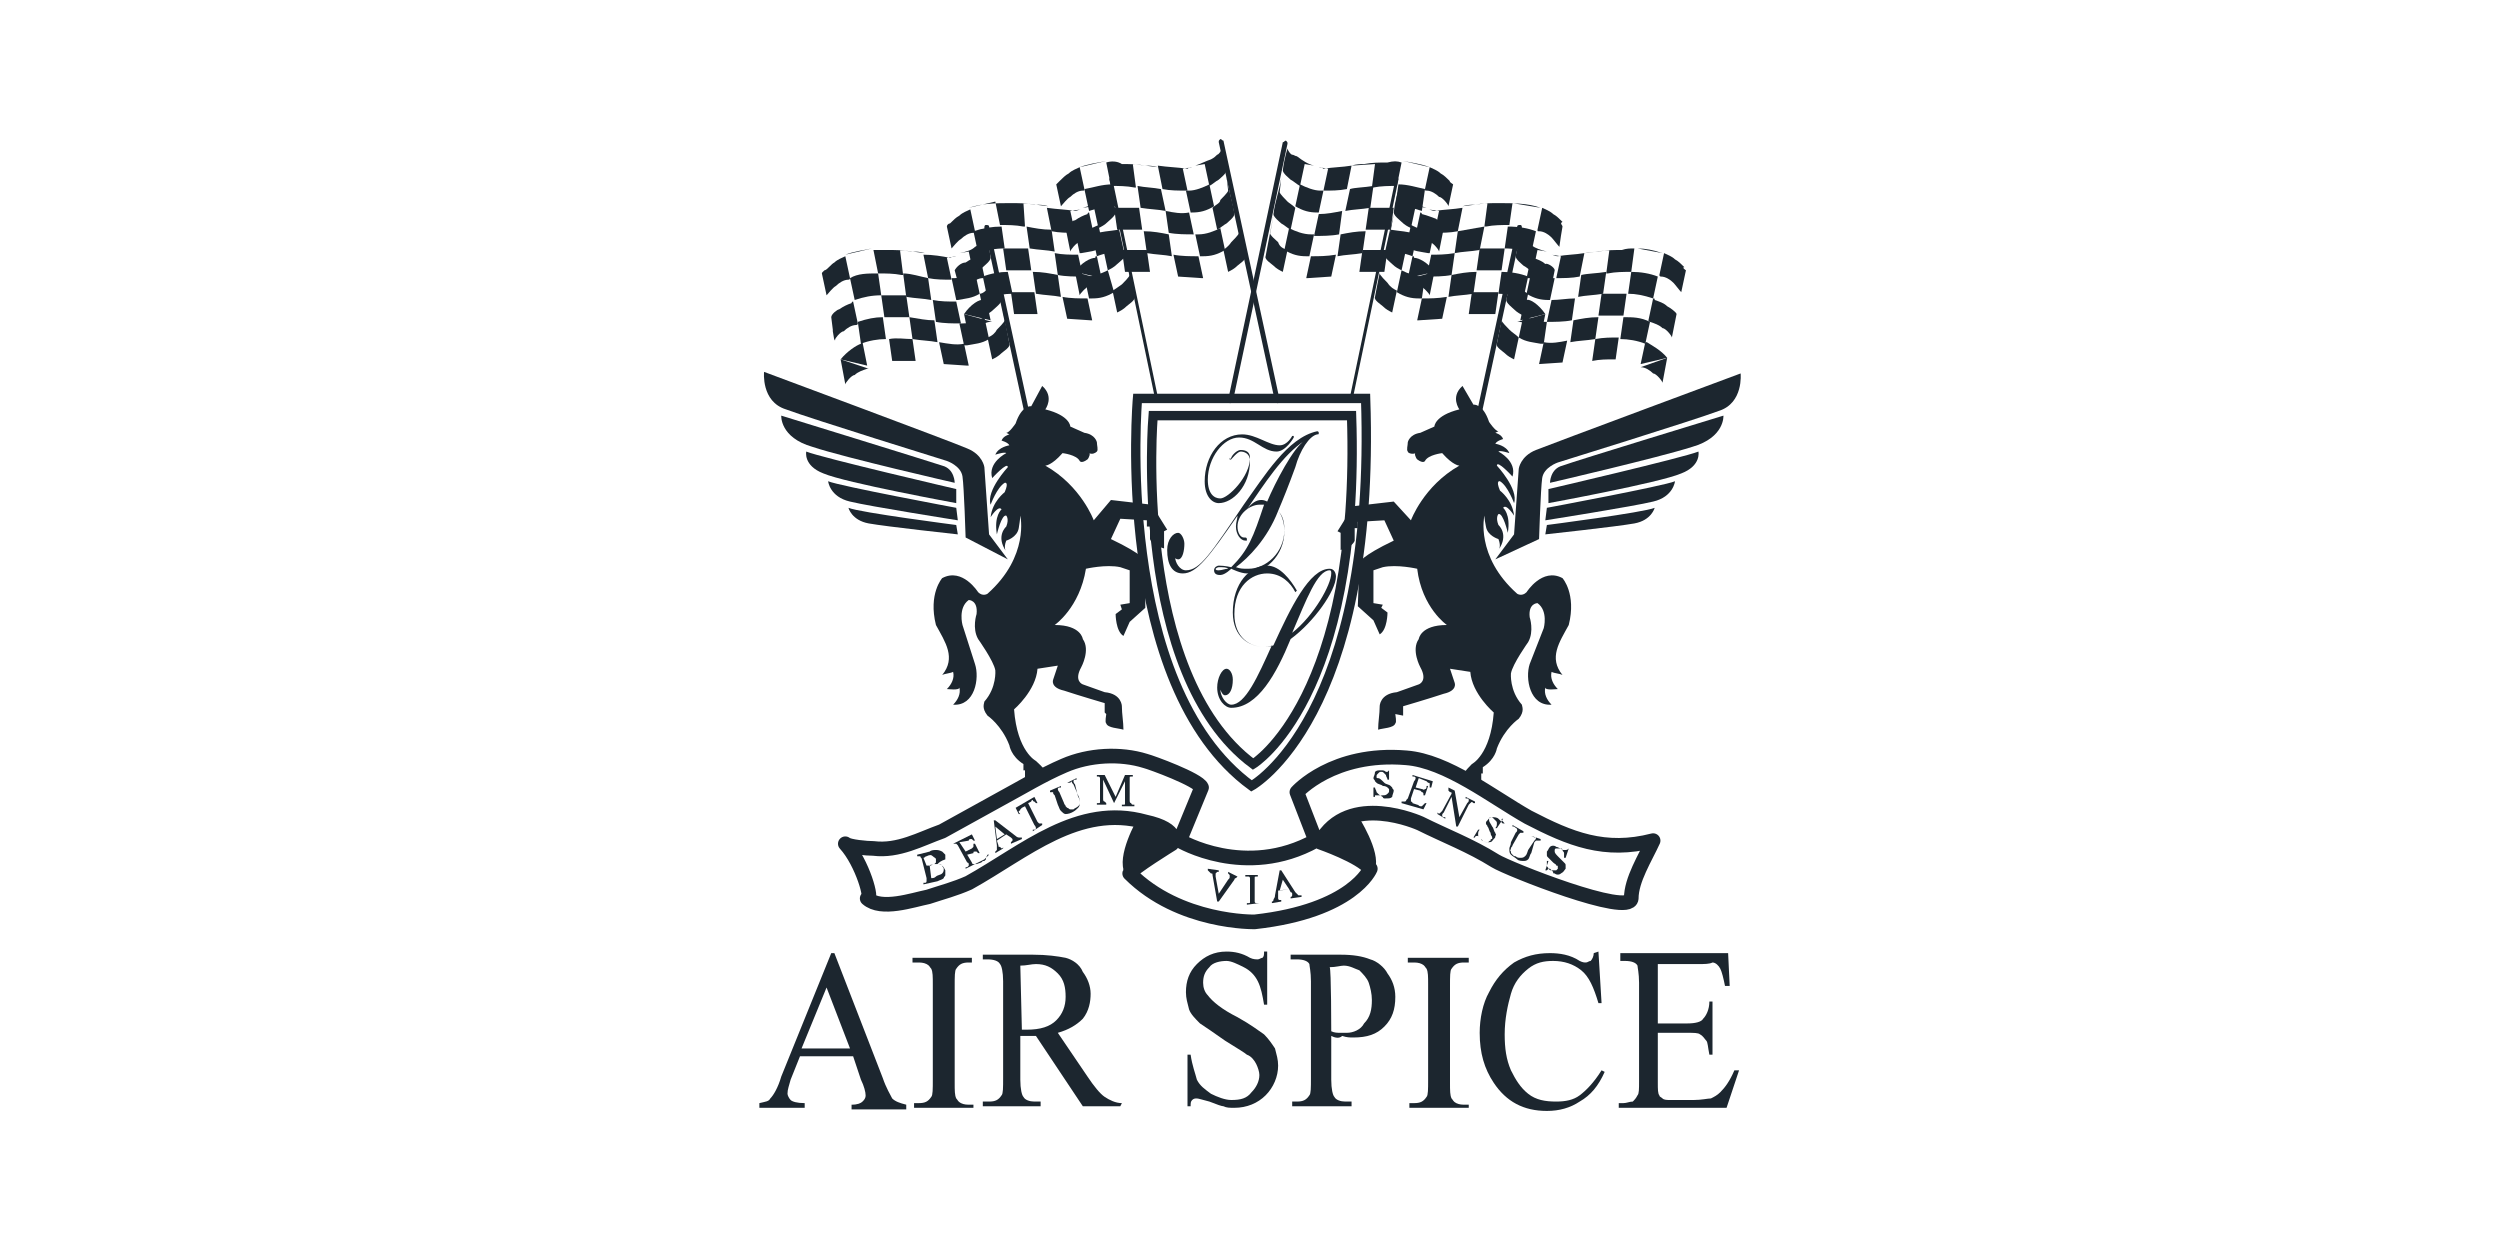 <?xml version="1.0" encoding="utf-8"?>
<!-- Generator: Adobe Illustrator 25.2.1, SVG Export Plug-In . SVG Version: 6.00 Build 0)  -->
<svg version="1.1" id="Layer_1" xmlns="http://www.w3.org/2000/svg" xmlns:xlink="http://www.w3.org/1999/xlink" x="0px" y="0px"
	 width="160px" height="80px" viewBox="0 0 160 80" style="enable-background:new 0 0 160 80;" xml:space="preserve">
<style type="text/css">
	.st0{fill:#1C262F;}
	.st1{fill:none;stroke:#1C262F;stroke-width:0.599;stroke-miterlimit:10;}
	.st2{fill:none;}
	.st3{fill:none;stroke:#1C262F;stroke-width:0.937;stroke-linejoin:round;stroke-miterlimit:10;}
</style>
<g>
	<g>
		<g>
			<path class="st0" d="M54.6,67.6h-3.4l-0.6,1.5c-0.1,0.4-0.2,0.6-0.2,0.9c0,0.1,0.1,0.3,0.2,0.4c0.1,0.1,0.4,0.2,0.9,0.2v0.3h-2.9
				v-0.3c0.4-0.1,0.6-0.1,0.7-0.3c0.2-0.2,0.5-0.7,0.7-1.4l3.2-7.9h0.2l3.1,8c0.2,0.6,0.5,1.1,0.6,1.3c0.2,0.2,0.5,0.3,0.9,0.4v0.3
				h-3.5v-0.3c0.4,0,0.6-0.1,0.7-0.2c0.1-0.1,0.2-0.2,0.2-0.4c0-0.2-0.1-0.6-0.3-1L54.6,67.6z M54.4,67.1l-1.5-3.9l-1.6,3.9H54.4z"
				/>
			<path class="st0" d="M62.3,70.6v0.3h-3.8v-0.3h0.3c0.4,0,0.6-0.1,0.8-0.4c0.1-0.1,0.1-0.5,0.1-1.1V63c0-0.5,0-0.8-0.1-1
				c-0.1-0.1-0.1-0.2-0.3-0.3c-0.2-0.1-0.4-0.1-0.6-0.1h-0.3v-0.3h3.8v0.3H62c-0.4,0-0.6,0.1-0.8,0.4c-0.1,0.1-0.1,0.5-0.1,1.1v6.2
				c0,0.5,0,0.8,0.1,1c0.1,0.1,0.1,0.2,0.3,0.3c0.2,0.1,0.4,0.1,0.6,0.1H62.3z"/>
			<path class="st0" d="M71.7,70.8h-2.4l-3-4.5c-0.2,0-0.4,0-0.6,0c-0.1,0-0.1,0-0.2,0c-0.1,0-0.1,0-0.2,0v2.8c0,0.6,0.1,1,0.2,1.1
				c0.1,0.2,0.4,0.3,0.7,0.3h0.4v0.3h-3.7v-0.3h0.4c0.4,0,0.6-0.1,0.8-0.4c0.1-0.1,0.1-0.5,0.1-1.1v-6.2c0-0.6-0.1-1-0.2-1.1
				c-0.1-0.2-0.4-0.3-0.8-0.3h-0.3v-0.3h3.2c0.9,0,1.6,0.1,2.1,0.2c0.4,0.1,0.9,0.4,1.1,0.9c0.3,0.4,0.5,0.9,0.5,1.4
				s-0.1,1.1-0.5,1.6c-0.4,0.4-0.9,0.7-1.6,0.9l1.9,2.8c0.4,0.6,0.8,1.1,1.1,1.3c0.3,0.2,0.7,0.4,1.1,0.4L71.7,70.8L71.7,70.8z
				 M65.4,65.9c0.1,0,0.1,0,0.2,0c0.1,0,0.1,0,0.1,0c0.9,0,1.5-0.2,1.9-0.6c0.4-0.4,0.6-0.9,0.6-1.5s-0.1-1.1-0.5-1.5
				c-0.4-0.4-0.8-0.6-1.4-0.6c-0.3,0-0.6,0.1-1,0.1L65.4,65.9L65.4,65.9z"/>
			<path class="st0" d="M81.1,60.9v3.4h-0.2c-0.1-0.6-0.2-1.1-0.4-1.5c-0.2-0.4-0.5-0.7-0.9-0.9c-0.4-0.2-0.8-0.4-1.1-0.4
				c-0.4,0-0.9,0.1-1.1,0.4c-0.3,0.3-0.4,0.6-0.4,1c0,0.3,0.1,0.6,0.3,0.8c0.3,0.4,0.9,0.9,1.9,1.4c0.9,0.5,1.4,0.9,1.7,1.1
				c0.3,0.3,0.5,0.6,0.7,0.9c0.1,0.4,0.2,0.7,0.2,1.1c0,0.7-0.3,1.4-0.8,1.9s-1.2,0.8-2,0.8c-0.3,0-0.5,0-0.7-0.1
				c-0.1,0-0.4-0.1-0.9-0.3c-0.4-0.1-0.7-0.2-0.8-0.2c-0.1,0-0.2,0-0.3,0.1c-0.1,0.1-0.1,0.2-0.1,0.4h-0.2v-3.3h0.2
				c0.1,0.7,0.3,1.2,0.4,1.6c0.2,0.4,0.5,0.6,0.9,0.9c0.4,0.2,0.9,0.4,1.3,0.4c0.6,0,1-0.1,1.3-0.5c0.3-0.3,0.5-0.7,0.5-1.1
				c0-0.2-0.1-0.5-0.2-0.7c-0.1-0.2-0.3-0.5-0.6-0.6c-0.1-0.1-0.6-0.4-1.4-0.9c-0.7-0.5-1.3-0.9-1.6-1.1c-0.3-0.3-0.6-0.6-0.7-0.9
				c-0.1-0.4-0.2-0.7-0.2-1.1c0-0.7,0.2-1.3,0.7-1.8c0.5-0.5,1.1-0.8,1.9-0.8c0.5,0,1,0.1,1.5,0.4c0.2,0.1,0.4,0.1,0.5,0.1
				c0.1,0,0.2-0.1,0.3-0.1c0.1-0.1,0.1-0.2,0.1-0.4h0.3V60.9z"/>
			<path class="st0" d="M85.2,66.3v2.8c0,0.6,0.1,1,0.2,1.1c0.1,0.2,0.4,0.3,0.7,0.3h0.4v0.3h-3.8v-0.3h0.3c0.4,0,0.6-0.1,0.8-0.4
				c0.1-0.1,0.1-0.5,0.1-1.1v-6.2c0-0.6-0.1-1-0.1-1.1c-0.1-0.2-0.4-0.3-0.8-0.3h-0.4v-0.3h3.2c0.8,0,1.4,0.1,1.9,0.3
				c0.4,0.1,0.9,0.5,1.1,0.9c0.3,0.4,0.5,0.9,0.5,1.5c0,0.8-0.2,1.4-0.7,1.9s-1.1,0.7-2,0.7c-0.2,0-0.4,0-0.7-0.1
				C85.7,66.5,85.4,66.4,85.2,66.3z M85.2,66c0.2,0.1,0.4,0.1,0.6,0.1c0.1,0,0.4,0,0.4,0c0.4,0,0.9-0.2,1.1-0.6
				c0.4-0.4,0.5-0.9,0.5-1.5c0-0.4-0.1-0.8-0.2-1.1s-0.4-0.6-0.6-0.8c-0.3-0.1-0.6-0.3-1-0.3c-0.2,0-0.5,0.1-0.9,0.1
				C85.2,62,85.2,66,85.2,66z"/>
			<path class="st0" d="M94,70.6v0.3h-3.8v-0.3h0.3c0.4,0,0.6-0.1,0.8-0.4c0.1-0.1,0.1-0.5,0.1-1.1V63c0-0.5,0-0.8-0.1-1
				c-0.1-0.1-0.1-0.2-0.3-0.3c-0.2-0.1-0.4-0.1-0.6-0.1h-0.3v-0.3H94v0.3h-0.3c-0.4,0-0.6,0.1-0.8,0.4c-0.1,0.1-0.1,0.5-0.1,1.1v6.2
				c0,0.5,0,0.8,0.1,1c0.1,0.1,0.1,0.2,0.3,0.3c0.2,0.1,0.4,0.1,0.6,0.1H94z"/>
			<path class="st0" d="M102.3,60.9l0.2,3.3h-0.2c-0.3-1-0.6-1.7-1.1-2.1c-0.5-0.4-1.1-0.6-1.8-0.6c-0.6,0-1.1,0.1-1.6,0.5
				c-0.5,0.4-0.9,0.9-1.1,1.6s-0.4,1.6-0.4,2.6c0,0.9,0.1,1.6,0.4,2.3c0.3,0.6,0.6,1.1,1.1,1.5c0.5,0.4,1.1,0.5,1.8,0.5
				c0.6,0,1.1-0.1,1.5-0.4c0.4-0.3,0.9-0.8,1.4-1.6l0.2,0.1c-0.4,0.9-0.9,1.5-1.6,1.9c-0.6,0.4-1.3,0.6-2.1,0.6
				c-1.5,0-2.6-0.6-3.4-1.8c-0.6-0.9-0.9-1.9-0.9-3.2c0-0.9,0.2-1.9,0.6-2.6c0.4-0.8,0.9-1.4,1.6-1.9c0.7-0.4,1.4-0.6,2.3-0.6
				c0.6,0,1.3,0.1,1.9,0.5c0.2,0.1,0.3,0.1,0.4,0.1c0.1,0,0.2-0.1,0.3-0.1c0.1-0.1,0.2-0.3,0.2-0.5L102.3,60.9L102.3,60.9z"/>
			<path class="st0" d="M106.1,61.7v3.8h1.9c0.5,0,0.9-0.1,1-0.3c0.2-0.2,0.4-0.6,0.4-1.1h0.2v3.4h-0.2c-0.1-0.5-0.1-0.8-0.2-0.9
				c-0.1-0.1-0.2-0.3-0.4-0.4c-0.1-0.1-0.4-0.1-0.8-0.1h-1.9v3.2c0,0.4,0,0.7,0.1,0.8c0,0.1,0.1,0.1,0.2,0.2
				c0.1,0.1,0.3,0.1,0.5,0.1h1.5c0.5,0,0.9-0.1,1.1-0.1c0.2-0.1,0.4-0.2,0.6-0.4c0.3-0.3,0.6-0.7,0.9-1.4h0.3l-0.8,2.4h-6.9v-0.3
				h0.3c0.2,0,0.4-0.1,0.6-0.1c0.1-0.1,0.2-0.2,0.3-0.4c0.1-0.1,0.1-0.4,0.1-0.9v-6.3c0-0.6-0.1-1-0.1-1.1c-0.1-0.2-0.4-0.3-0.8-0.3
				h-0.3V61h6.9l0.1,2.1h-0.3c-0.1-0.5-0.2-0.9-0.3-1.1c-0.1-0.2-0.3-0.4-0.5-0.4c-0.2,0.1-0.5,0.1-0.9,0.1H106.1z"/>
		</g>
	</g>
	<g id="XMLID_12_">
		<g>
			<path class="st0" d="M67.6,11.8l0.3,1.4c0.1-0.1,0.4-0.5,0.6-0.6c0.2-0.2,0.5-0.4,0.8-0.4c0.1,0,0.1,0,0.1-0.1l-0.3-1.4
				c-0.2,0.1-0.5,0.2-0.7,0.4c-0.2,0.1-0.4,0.3-0.6,0.5C67.8,11.6,67.6,11.8,67.6,11.8z"/>
			<path class="st0" d="M68.2,14.6L68.2,14.6l0.3,1.5c0-0.1,0.4-0.6,0.6-0.6c0.2-0.2,0.5-0.4,0.8-0.4c0,0,0.1,0,0.1-0.1l-0.3-1.4
				c-0.1,0-0.1,0.1-0.1,0.1c-0.3,0.1-0.5,0.2-0.8,0.4C68.6,14.1,68.2,14.5,68.2,14.6z"/>
			<path class="st0" d="M68.8,17.4l0.3,1.5c0-0.1,0.5-0.6,0.6-0.6c0.2-0.2,0.5-0.4,0.8-0.4h0.1l0,0L68.8,17.4z"/>
			<path class="st0" d="M68.8,17.4l1.7,0.4l-0.3-1.4c-0.1,0-0.1,0-0.1,0.1C69.8,16.5,69.2,16.8,68.8,17.4z"/>
			<path class="st0" d="M69.1,10.7l1.7-0.4C70.3,10.4,69.6,10.5,69.1,10.7z"/>
			<path class="st0" d="M69.4,12.1l0.3,1.4c0.6-0.2,1.1-0.3,1.7-0.3l-0.2-1.4C70.5,11.8,70,12,69.4,12.1z"/>
			<path class="st0" d="M69.9,15l0.3,1.4c0.5-0.2,1.1-0.3,1.6-0.3l-0.2-1.4C71,14.8,70.5,14.8,69.9,15z"/>
			<path class="st0" d="M70.8,10.4l0.3,1.5c0.5,0,1,0,1.5,0.1c0.1,0,0.1,0,0.1,0l-0.2-1.5l1.6,0.2c-0.3-0.1-0.6-0.1-0.8-0.1
				c-0.5-0.1-1-0.1-1.5-0.1C71.5,10.3,71.1,10.3,70.8,10.4z"/>
			<path class="st0" d="M71.3,13.3l0.2,1.4c0.5,0,1.1,0,1.6,0l0,0l-0.2-1.4c0,0-0.1,0-0.1,0C72.3,13.3,71.8,13.3,71.3,13.3z"/>
			<path class="st0" d="M71.8,16l0.2,1.4h0.2h0.1c0.4,0,0.6,0,1,0h0.3L73.4,16C72.9,16,72.3,16,71.8,16z"/>
			<path class="st0" d="M72.8,11.9l0.2,1.4c0.6,0.1,1.1,0.1,1.6,0.2l-0.3-1.4C73.8,12,73.3,12,72.8,11.9z"/>
			<path class="st0" d="M73.2,14.8l0.2,1.4l0,0c0.6,0.1,1.1,0.1,1.6,0.2L74.8,15C74.3,14.9,73.8,14.8,73.2,14.8z"/>
			<path class="st0" d="M74.1,10.6l0.3,1.5c0.5,0.1,1,0.1,1.6,0.1l-0.3-1.4l0.6-0.1c-0.1,0-0.2,0-0.3,0.1
				C75.3,10.7,74.8,10.7,74.1,10.6z"/>
			<path class="st0" d="M74.6,13.5l0.2,1.4c0.5,0.1,1.1,0.1,1.6,0.1l-0.3-1.4C75.6,13.7,75.1,13.6,74.6,13.5z"/>
			<path class="st0" d="M75.1,16.3l0.3,1.4l1.5,0.1c0.1,0,0.1,0,0.1,0l-0.3-1.4C76.2,16.4,75.6,16.4,75.1,16.3z"/>
			<path class="st0" d="M75.9,12.2l0.3,1.4c0.1,0,0.1,0,0.1,0c0.5,0,0.9-0.1,1.4-0.4l-0.3-1.4c-0.4,0.2-0.9,0.4-1.3,0.4
				C76,12.2,76,12.2,75.9,12.2z"/>
			<path class="st0" d="M76.5,10.6l0.6-0.1l0.3,1.4c0.2-0.1,0.4-0.3,0.6-0.4c0.1-0.1,0.5-0.4,0.5-0.6c-0.1-0.8-0.3-1.4-0.3-1.4
				c0,0.1-0.2,0.4-0.3,0.4c-0.1,0.1-0.2,0.2-0.4,0.3C77.2,10.3,76.8,10.5,76.5,10.6z"/>
			<path class="st0" d="M76.5,15l0.3,1.4c0.1,0,0.1,0,0.2,0c0.5,0,0.9-0.1,1.4-0.4l-0.3-1.4c-0.4,0.2-0.9,0.4-1.4,0.4
				C76.6,15,76.5,15,76.5,15z"/>
			<path class="st0" d="M77.6,13.3l0.3,1.4c0.2-0.1,0.4-0.3,0.6-0.4c0.1-0.1,0.5-0.4,0.5-0.6l0,0c-0.1-0.8-0.4-1.6-0.5-2.4l0.1,0.9
				c0,0.1-0.4,0.5-0.5,0.6C78.1,13,77.8,13.1,77.6,13.3z"/>
			<path class="st0" d="M78.3,16l0.3,1.4c0.2-0.1,0.4-0.2,0.6-0.4c0.1-0.1,0.6-0.4,0.5-0.6c0,0-0.2-1.1-0.5-2.4l0.1,0.9
				c0,0.1-0.4,0.5-0.5,0.6C78.6,15.8,78.4,15.9,78.3,16z"/>
		</g>
	</g>
	<g id="XMLID_11_">
		<g>
			<path class="st0" d="M60.6,14.5l0.3,1.4c0.1-0.1,0.4-0.5,0.6-0.6c0.2-0.2,0.5-0.4,0.8-0.4c0.1,0,0.1,0,0.1-0.1l-0.3-1.4
				c-0.2,0.1-0.5,0.2-0.7,0.4c-0.2,0.1-0.4,0.3-0.6,0.5C60.7,14.3,60.6,14.4,60.6,14.5z"/>
			<path class="st0" d="M61.1,17.3l0.4,1.5c0-0.1,0.4-0.6,0.6-0.6c0.2-0.2,0.5-0.4,0.8-0.4c0,0,0.1,0,0.1-0.1l-0.3-1.4
				c-0.1,0-0.1,0.1-0.1,0.1c-0.3,0.1-0.5,0.2-0.8,0.4C61.5,16.8,61.2,17.1,61.1,17.3z"/>
			<path class="st0" d="M61.7,20.1l0.3,1.5c0-0.1,0.4-0.6,0.6-0.6c0.2-0.2,0.5-0.4,0.8-0.4h0.1L61.7,20.1z"/>
			<path class="st0" d="M61.7,20.1l1.7,0.4l-0.3-1.4c-0.1,0-0.1,0-0.1,0.1C62.7,19.1,62.1,19.5,61.7,20.1z"/>
			<path class="st0" d="M62,13.3l1.7-0.4l0.3,1.5c0.5,0,1,0,1.5,0.1c0.1,0,0.1,0,0.1,0L65.5,13l1.6,0.2c-0.3-0.1-0.6-0.1-0.9-0.1
				c-0.5-0.1-1-0.1-1.5-0.1C63.8,13,62.9,13,62,13.3z"/>
			<path class="st0" d="M62.3,14.8l0.3,1.4c0.6-0.2,1.1-0.3,1.7-0.3l-0.2-1.4C63.5,14.5,62.9,14.6,62.3,14.8z"/>
			<path class="st0" d="M62.9,17.7l0.3,1.4c0.5-0.2,1.1-0.3,1.6-0.3l-0.3-1.4C64,17.4,63.4,17.5,62.9,17.7z"/>
			<path class="st0" d="M64.2,15.9l0.2,1.4c0.5,0,1.1,0,1.6,0l-0.2-1.4c0,0-0.1,0-0.1,0C65.3,15.9,64.7,15.9,64.2,15.9z"/>
			<path class="st0" d="M64.7,18.7l0.2,1.4h0.4c0.2,0,0.4,0,0.6,0h0.1h0.4l-0.2-1.4C65.8,18.7,65.2,18.7,64.7,18.7z"/>
			<path class="st0" d="M65.7,14.5l0.2,1.4c0.6,0.1,1.1,0.1,1.6,0.2l-0.2-1.4C66.7,14.7,66.2,14.6,65.7,14.5z"/>
			<path class="st0" d="M66.1,17.4l0.2,1.4l0,0c0.6,0.1,1.1,0.1,1.6,0.2l-0.2-1.4C67.2,17.5,66.7,17.4,66.1,17.4z"/>
			<path class="st0" d="M67,13.3l0.3,1.5c0.5,0.1,1,0.1,1.5,0.1l-0.3-1.4l0.7-0.1c-0.1,0-0.3,0.1-0.4,0.1
				C68.2,13.4,67.7,13.4,67,13.3z"/>
			<path class="st0" d="M67.5,16.2l0.2,1.4c0.5,0.1,1.1,0.1,1.6,0.1L69,16.3C68.5,16.3,68,16.3,67.5,16.2z"/>
			<path class="st0" d="M68,19l0.3,1.4l1.5,0.1c0.1,0,0.1,0,0.1,0l-0.3-1.4C69.1,19.1,68.5,19.1,68,19z"/>
			<path class="st0" d="M68.8,14.8l0.3,1.4c0.1,0,0.1,0,0.1,0c0.5-0.1,0.9-0.1,1.4-0.4l-0.3-1.4c-0.4,0.2-0.9,0.4-1.3,0.4
				C68.9,14.8,68.8,14.8,68.8,14.8z"/>
			<path class="st0" d="M69.3,13.3l0.7-0.1l0.3,1.4c0.2-0.1,0.4-0.2,0.6-0.4c0.1-0.1,0.5-0.4,0.5-0.6c-0.1-0.8-0.3-1.4-0.3-1.4
				c0,0.1-0.2,0.4-0.3,0.4c-0.1,0.1-0.2,0.2-0.4,0.3C70.1,13,69.7,13.2,69.3,13.3z"/>
			<path class="st0" d="M69.4,17.7l0.3,1.4c0.1,0,0.1,0,0.2,0c0.5,0,0.9-0.1,1.4-0.4l-0.4-1.4c-0.4,0.2-0.9,0.4-1.4,0.4
				C69.5,17.7,69.5,17.7,69.4,17.7z"/>
			<path class="st0" d="M70.6,15.9l0.3,1.4c0.2-0.1,0.4-0.2,0.6-0.4c0.1-0.1,0.5-0.4,0.5-0.5c-0.2-0.9-0.4-1.9-0.6-2.6l0.2,1.1
				c0.1,0.1-0.4,0.5-0.5,0.6C71,15.6,70.8,15.8,70.6,15.9z"/>
			<path class="st0" d="M71.2,18.6l0.3,1.4c0.2-0.1,0.4-0.2,0.6-0.4c0.1-0.1,0.6-0.4,0.5-0.6c0,0-0.1-0.9-0.4-1.9l0.1,0.5
				c0,0.1-0.4,0.5-0.5,0.6C71.5,18.4,71.4,18.5,71.2,18.6z"/>
		</g>
	</g>
	<g id="XMLID_10_">
		<g>
			<path class="st0" d="M93,11.8l-0.3,1.4c0-0.1-0.4-0.6-0.6-0.6c-0.2-0.2-0.5-0.4-0.8-0.4c-0.1,0-0.1,0-0.1-0.1l0.3-1.4
				c0.2,0.1,0.5,0.2,0.7,0.4c0.2,0.1,0.4,0.3,0.6,0.5C92.7,11.6,93,11.8,93,11.8z"/>
			<path class="st0" d="M91.9,14c0.1,0.1,0.6,0.4,0.5,0.6l-0.3,1.5c0-0.1-0.4-0.6-0.6-0.6c-0.2-0.2-0.5-0.4-0.8-0.4
				c0,0-0.1,0-0.1-0.1l0.3-1.4c0.1,0,0.1,0.1,0.1,0.1C91.4,13.8,91.6,13.9,91.9,14z"/>
			<path class="st0" d="M91.8,17.4l-0.3,1.5c0-0.1-0.5-0.6-0.6-0.6c-0.2-0.2-0.5-0.4-0.8-0.4h-0.1l0,0L91.8,17.4L91.8,17.4z"/>
			<path class="st0" d="M91.8,17.4l-1.7,0.4l0.3-1.4c0.1,0,0.1,0,0.1,0.1C90.8,16.5,91.4,16.8,91.8,17.4z"/>
			<path class="st0" d="M91.5,10.7l-1.7-0.4C90.3,10.4,91,10.5,91.5,10.7z"/>
			<path class="st0" d="M91.2,12.1L91,13.5c-0.6-0.2-1.1-0.3-1.7-0.3l0.2-1.4C90.1,11.8,90.7,12,91.2,12.1z"/>
			<path class="st0" d="M90.7,15l-0.3,1.4c-0.5-0.2-1.1-0.3-1.6-0.3l0.2-1.4C89.6,14.8,90.1,14.8,90.7,15z"/>
			<path class="st0" d="M89.7,10.4l-0.3,1.5c-0.5,0-1,0-1.5,0.1c-0.1,0-0.1,0-0.1,0l0.2-1.5l-1.5,0.1c0.3-0.1,0.6-0.1,0.8-0.1
				c0.5-0.1,1-0.1,1.5-0.1C89.2,10.3,89.4,10.3,89.7,10.4z"/>
			<path class="st0" d="M89.2,13.3L89,14.7c-0.5,0-1.1,0-1.6,0l0,0l0.2-1.4c0,0,0.1,0,0.1,0C88.2,13.3,88.7,13.3,89.2,13.3z"/>
			<path class="st0" d="M88.8,16l-0.2,1.4h-0.2h-0.1c-0.4,0-0.6,0-1,0H87l0.2-1.4C87.7,16,88.2,16,88.8,16z"/>
			<path class="st0" d="M87.9,11.9l-0.2,1.4c-0.6,0.1-1.1,0.1-1.6,0.2l0.3-1.4C86.7,12,87.3,12,87.9,11.9z"/>
			<path class="st0" d="M87.4,14.8l-0.2,1.4l0,0c-0.6,0.1-1.1,0.1-1.6,0.2l0.2-1.4C86.3,14.9,86.8,14.8,87.4,14.8z"/>
			<path class="st0" d="M86.5,10.6l-0.3,1.5c-0.5,0.1-1,0.1-1.5,0.1l0.3-1.4l-0.6-0.1c0.1,0,0.2,0,0.3,0.1
				C85.3,10.7,85.9,10.7,86.5,10.6z"/>
			<path class="st0" d="M85.9,13.5L85.7,15c-0.5,0.1-1.1,0.1-1.6,0.1l0.3-1.4C84.9,13.7,85.4,13.6,85.9,13.5z"/>
			<path class="st0" d="M85.5,16.3l-0.3,1.4l-1.5,0.1c-0.1,0-0.1,0-0.1,0l0.3-1.4C84.4,16.4,84.9,16.4,85.5,16.3z"/>
			<path class="st0" d="M84.7,12.2l-0.3,1.4c-0.1,0-0.1,0-0.1,0c-0.5,0-0.9-0.1-1.4-0.4l0.3-1.4c0.4,0.2,0.9,0.4,1.3,0.4
				C84.6,12.2,84.7,12.2,84.7,12.2z"/>
			<path class="st0" d="M84.1,10.6l-0.6-0.1l-0.3,1.4c-0.2-0.1-0.4-0.3-0.6-0.4c-0.1-0.1-0.5-0.4-0.5-0.6c0.1-0.8,0.3-1.4,0.3-1.4
				c0,0.1,0.2,0.4,0.3,0.4C82.8,9.9,82.9,10,83,10C83.4,10.3,83.7,10.5,84.1,10.6z"/>
			<path class="st0" d="M84.1,15l-0.3,1.4c-0.1,0-0.1,0-0.2,0c-0.5,0-0.9-0.1-1.4-0.4l0.3-1.4c0.4,0.2,0.9,0.4,1.4,0.4
				C84,15,84.1,15,84.1,15z"/>
			<path class="st0" d="M82.9,13.3l-0.3,1.4c-0.2-0.1-0.4-0.3-0.6-0.4c-0.1-0.1-0.5-0.4-0.5-0.6l0,0c0.1-0.8,0.4-1.6,0.5-2.3
				l-0.1,0.9c0,0.1,0.4,0.5,0.5,0.6C82.5,13,82.7,13.1,82.9,13.3z"/>
			<path class="st0" d="M82.4,16l-0.3,1.4c-0.2-0.1-0.4-0.2-0.6-0.4c-0.1-0.1-0.6-0.4-0.5-0.6c0,0,0.2-1.1,0.5-2.6l-0.2,1.1
				c-0.1,0.1,0.4,0.5,0.5,0.6C81.9,15.8,82.1,15.9,82.4,16z"/>
			<path class="st0" d="M81.5,13.7L81.5,13.7L81.4,14C81.4,13.9,81.5,13.8,81.5,13.7z"/>
		</g>
	</g>
	<g id="XMLID_9_">
		<g>
			<path class="st0" d="M100,14.5l-0.1,0.6l-0.1,0.7c-0.1-0.1-0.4-0.5-0.5-0.6c-0.2-0.2-0.5-0.4-0.8-0.4c-0.1,0-0.1,0-0.1-0.1
				l0.3-1.4c0.2,0.1,0.5,0.2,0.7,0.4c0.2,0.1,0.4,0.3,0.6,0.5C99.8,14.3,100,14.4,100,14.5z"/>
			<path class="st0" d="M99.5,17.3L99.5,17.3l-0.2,1l-0.1,0.5c0-0.1-0.4-0.6-0.6-0.6c-0.2-0.2-0.5-0.4-0.8-0.4h-0.1l0.3-1.4
				c0.1,0,0.1,0,0.1,0.1c0.3,0.1,0.6,0.2,0.8,0.4C99,16.8,99.5,17.1,99.5,17.3z"/>
			<path class="st0" d="M98.9,20.1l-0.3,1.5c0-0.1-0.4-0.6-0.6-0.6c-0.2-0.2-0.5-0.4-0.8-0.4h-0.1L98.9,20.1z"/>
			<path class="st0" d="M98.9,20.1l-1.6,0.4l0.3-1.4c0,0,0.1,0,0.1,0.1C97.9,19.1,98.5,19.5,98.9,20.1z"/>
			<path class="st0" d="M98.6,13.3L96.8,13l-0.2,1.4c-0.5,0-1,0-1.5,0.1c-0.1,0-0.1,0-0.1,0l0.2-1.5l-1.6,0.2
				c0.3-0.1,0.6-0.1,0.8-0.1c0.5-0.1,1-0.1,1.5-0.1C96.8,13,97.8,13,98.6,13.3z"/>
			<path class="st0" d="M98.3,14.8L98,16.2c-0.6-0.2-1.1-0.3-1.7-0.3l0.2-1.4C97.2,14.5,97.8,14.6,98.3,14.8z"/>
			<path class="st0" d="M97.8,17.7l-0.3,1.4c-0.5-0.2-1.1-0.3-1.6-0.3l0.2-1.4C96.7,17.4,97.3,17.5,97.8,17.7z"/>
			<path class="st0" d="M96.3,15.9l-0.2,1.4c-0.5,0-1.1,0-1.6,0l0,0l0.2-1.4h0.1C95.3,15.9,95.8,15.9,96.3,15.9z"/>
			<path class="st0" d="M95.9,18.7l-0.2,1.4h-0.4c-0.3,0-0.6,0-0.9,0H94l0.2-1.4C94.8,18.7,95.3,18.7,95.9,18.7z"/>
			<path class="st0" d="M95,14.5L94.7,16c-0.6,0.1-1.1,0.1-1.6,0.2l0.2-1.4C93.9,14.7,94.4,14.6,95,14.5z"/>
			<path class="st0" d="M94.5,17.4l-0.2,1.4l0,0c-0.6,0.1-1.1,0.1-1.6,0.2l0.2-1.4C93.4,17.5,93.9,17.4,94.5,17.4z"/>
			<path class="st0" d="M93.6,13.3l-0.3,1.5c-0.5,0.1-1,0.1-1.5,0.1l0.3-1.4l-0.7-0.1c0.1,0,0.3,0.1,0.4,0.1
				C92.5,13.4,93,13.4,93.6,13.3z"/>
			<path class="st0" d="M93.1,16.2l-0.2,1.4c-0.5,0.1-1.1,0.1-1.6,0.1l0.3-1.4C92,16.3,92.5,16.3,93.1,16.2z"/>
			<path class="st0" d="M92.6,19l-0.3,1.4l-1.5,0.1c-0.1,0-0.1,0-0.1,0l0.3-1.4C91.5,19.1,92,19.1,92.6,19z"/>
			<path class="st0" d="M91.8,14.8l-0.3,1.4c-0.1,0-0.1,0-0.1,0c-0.5-0.1-0.9-0.1-1.4-0.4l0.3-1.4c0.4,0.2,0.9,0.4,1.3,0.4
				C91.7,14.8,91.7,14.8,91.8,14.8z"/>
			<path class="st0" d="M91.3,13.3l-0.7-0.1l-0.3,1.4c-0.2-0.1-0.4-0.2-0.6-0.4c-0.1-0.1-0.5-0.4-0.5-0.6c0.1-0.9,0.3-1.4,0.3-1.4
				c0,0.1,0.2,0.4,0.3,0.4c0.1,0.1,0.2,0.2,0.4,0.3C90.5,13,90.9,13.2,91.3,13.3z"/>
			<path class="st0" d="M91.2,17.7L91,19.1c-0.1,0-0.1,0-0.2,0c-0.5,0-0.9-0.1-1.4-0.4l0.3-1.4c0.4,0.2,0.9,0.4,1.4,0.4
				C91.1,17.7,91.2,17.7,91.2,17.7z"/>
			<path class="st0" d="M90,15.9l-0.3,1.4c-0.2-0.1-0.4-0.2-0.6-0.4c-0.1-0.1-0.5-0.4-0.5-0.6l0,0c0.2-0.9,0.4-1.8,0.6-2.6l-0.2,1.1
				c0,0.1,0.4,0.5,0.5,0.6C89.6,15.6,89.8,15.8,90,15.9z"/>
			<path class="st0" d="M89.4,18.6l-0.3,1.4c-0.2-0.1-0.4-0.2-0.6-0.4c-0.1-0.1-0.6-0.4-0.5-0.6c0,0,0.2-1.1,0.5-2.5l-0.2,1
				c0,0.1,0.4,0.5,0.5,0.6C89,18.4,89.2,18.5,89.4,18.6z"/>
		</g>
	</g>
	<path class="st0" d="M78.6,25.6c0,0.1,0,0.1,0.1,0.2c0.1,0,0.1,0,0.2-0.1l3.5-16.5c0-0.1,0-0.1-0.1-0.2c-0.1,0-0.1,0.1-0.2,0.1
		L78.6,25.6z"/>
	<path class="st0" d="M86.4,25.4c0,0.1,0,0.1,0.1,0.1c0.1,0,0.1,0,0.1-0.1l2.9-13.9c0-0.1,0-0.1-0.1-0.1s-0.1,0-0.1,0.1L86.4,25.4z"
		/>
	<path class="st0" d="M93.2,32.5c0,0.1,0,0.2,0.1,0.2c0.1,0,0.1-0.1,0.2-0.1l3.9-18c0-0.1,0-0.2-0.1-0.2c-0.1,0-0.2,0-0.2,0.1
		L93.2,32.5z"/>
	<path class="st0" d="M81.9,25.6c0,0.1,0,0.1-0.1,0.2c-0.1,0-0.1,0-0.2-0.1L78,9.1C78,9,78,9,78.1,8.9c0.1,0,0.1,0.1,0.2,0.1
		L81.9,25.6z"/>
	<path class="st0" d="M74.1,25.4c0,0.1,0,0.1-0.1,0.1s-0.1,0-0.1-0.1l-2.9-13.9c0-0.1,0-0.1,0.1-0.1s0.1,0,0.1,0.1L74.1,25.4z"/>
	<path class="st1" d="M72.8,25.5c0,0-1.6,18.3,7.3,24.8c0,0,8-4.4,7.3-24.8H72.8z"/>
	<path class="st0" d="M75.2,35.6c0,0.4,0.3,0.9,0.7,0.9c0.9,0,1.6-1.1,3.7-4.2c1.3-1.8,2.8-4.3,4.7-4.7c0,0,0.1,0,0.1,0.1
		c0,0.1,0,0.1-0.1,0.1c-0.5,0.1-1.1,1-1.4,2.1c-0.4,1.1-0.8,2.1-1.1,2.8c0.2,0.2,0.4,0.7,0.4,1.3c0,1.6-1.3,2.7-2.4,2.7
		c-0.4,0-1-0.3-1-0.3s-0.4,0.4-0.7,0.4c-0.1,0-0.4,0-0.4-0.3c0-0.2,0.2-0.3,0.3-0.3c0.4,0,0.8,0.1,0.8,0.1c1.1-1.1,1.4-1.9,2.1-4
		c-0.1,0-0.2,0-0.3,0c-0.6,0-1.4,0.6-1.4,1.4c0,0.4,0.2,0.7,0.4,0.7c0.1,0,0.1,0,0.1,0s0.1,0,0.1,0.1c0,0.1,0,0.1,0,0.1
		s-0.1,0-0.1,0c-0.3,0-0.6-0.4-0.6-0.9c0-0.3,0.1-0.5,0.1-0.7c-1.8,2.6-2.6,3.7-3.5,3.7c-0.7,0-1-0.6-1-1.5c0-0.7,0.4-1.1,0.7-1.1
		c0.2,0,0.4,0.4,0.4,0.7c0,0.4-0.1,1-0.4,1c-0.1,0-0.3-0.1-0.4-0.3C75.3,35.4,75.2,35.5,75.2,35.6 M78.8,29.4c0,0,0.4-0.5,0.6-0.5
		c0.2,0,0.6,0.1,0.6,0.6c0,1.6-1.1,2.7-2,2.7c-0.4,0-0.9-0.4-0.9-1.4c0-1.6,1-3,2.4-3c0.9,0,1.7,0.7,2.4,0.7c0.5,0,0.8-0.6,0.8-0.6
		h0.1V28c0,0-0.5,0.9-1.1,0.9c-0.9,0-1.4-0.9-2.4-0.9c-1,0-2,1.3-2,2.7c0,0.9,0.4,1.2,0.8,1.2c0.5,0,1.9-1.4,1.9-2.6
		c0-0.4-0.3-0.5-0.6-0.5S78.7,29.3,78.8,29.4l-0.1-0.1C78.7,29.5,78.7,29.4,78.8,29.4 M78,36.3c-0.1,0-0.2,0.1-0.2,0.1
		c0,0.1,0.1,0.1,0.2,0.1c0.2,0,0.4-0.1,0.6-0.1C78.5,36.3,78.3,36.3,78,36.3 M79.1,36.3c0.3,0.1,0.4,0.1,0.8,0.1
		c1.1,0,2.3-1,2.3-2.5c0-0.5-0.1-0.9-0.4-1.2C81.1,34.5,79.9,35.7,79.1,36.3 M80.7,32c0.1,0,0.2,0,0.4,0.1c0.5-1.2,1.7-3.5,2.4-3.9
		c-1.4,0.9-2.6,2.8-3.7,4.4C80.1,32.2,80.4,32,80.7,32"/>
	<path class="st0" d="M78.1,44.1c0,0.5,0.4,1,0.7,1c0.9,0,1.7-1.8,2.6-3.8c-0.1,0.1-0.4,0.1-0.5,0.1c-0.9,0-2-0.6-2-2.2
		c0-1.9,1.1-3,2.2-3c0.8,0,1.5,0.9,1.9,1.6l-0.1,0.1c-0.3-0.6-0.9-1.2-1.8-1.2c-1,0-2.1,0.8-2.1,2.6c0,1.5,1,2.1,1.9,2.1
		c0.2,0,0.4,0,0.6-0.1c1.1-2.4,2.3-4.9,3.6-4.9c0.3,0,0.4,0.3,0.4,0.5c0,0.9-1.4,2.9-2.9,4c-0.9,2.2-2.1,4.4-3.8,4.4
		c-0.4,0-0.9-0.5-0.9-1.3c0-0.6,0.3-1.2,0.6-1.2c0.2,0,0.4,0.3,0.4,0.7c0,0.6-0.2,1-0.5,1c-0.2,0-0.3-0.4-0.4-0.6
		C78.1,44,78.1,44,78.1,44.1 M85.2,36.7c0-0.1,0-0.2-0.1-0.2c-0.8,0-1.5,1.9-2.4,4C84.1,39.4,85.2,37.4,85.2,36.7"/>
	<path class="st0" d="M67.2,32.5c0,0.1,0,0.2-0.1,0.2c-0.1,0-0.2-0.1-0.2-0.1l-3.9-18c0-0.1,0-0.2,0.1-0.2c0.1,0,0.2,0,0.2,0.1
		L67.2,32.5z"/>
	<path class="st2" d="M54.1,54c0.2,0.2,1.4,0.3,1.8,0.3c1.6,0.2,3-0.6,4.4-1.1l3.8-2.1c1.3-0.7,2.6-1.5,4-2.1
		c1.6-0.7,3.6-0.8,5.2-0.3c0.4,0.1,3.4,1.2,3.6,1.7l-1.4,3.4c0,0,4.2,2.5,8.7,0l-1.2-3.1c0,0,2.3-2.6,7-2.2c2.6,0.2,5.5,2.5,7.8,3.8
		c2.7,1.4,4.9,2.3,8,1.5c-0.5,1.1-1.4,2.5-1.4,3.7c-0.1,1.2-7.9-1.9-8.7-2.4c-1.6-1-3.2-1.6-4.8-2.4c0,0-4.6-2.1-6.4,1.2
		c0,0,2.6,0.9,3.2,1.7c0,0-1.1,2.7-7.4,3.4c0,0-4.8,0.1-8-3.1c0.1-0.3,2.7-1.9,2.7-1.9s0.6-0.9-1.7-1.4c-4.3-1.2-7.7,1.9-11.3,3.9
		c-0.9,0.4-1.7,0.6-2.6,0.9c-1,0.2-3,0.9-3.9,0.1C55.9,57.7,55.2,55.2,54.1,54"/>
	<path class="st3" d="M54.1,54c0.2,0.2,1.4,0.3,1.8,0.3c1.6,0.2,3-0.6,4.4-1.1l3.8-2.1c1.3-0.7,2.6-1.5,4-2.1
		c1.6-0.7,3.6-0.8,5.2-0.3c0.4,0.1,3.4,1.2,3.6,1.7l-1.4,3.4c0,0,4.2,2.5,8.7,0l-1.2-3.1c0,0,2.3-2.6,7-2.2c2.6,0.2,5.5,2.5,7.8,3.8
		c2.7,1.4,4.9,2.3,8,1.5c-0.5,1.1-1.4,2.5-1.4,3.7c-0.1,1.2-7.9-1.9-8.7-2.4c-1.6-1-3.2-1.6-4.8-2.4c0,0-4.6-2.1-6.4,1.2
		c0,0,2.6,0.9,3.2,1.7c0,0-1.1,2.7-7.4,3.4c0,0-4.8,0.1-8-3.1c0.1-0.3,2.7-1.9,2.7-1.9s0.6-0.9-1.7-1.4c-4.3-1.2-7.7,1.9-11.3,3.9
		c-0.9,0.4-1.7,0.6-2.6,0.9c-1,0.2-3,0.9-3.9,0.1C55.9,57.7,55.2,55.2,54.1,54z"/>
	<path class="st0" d="M72.8,52.4c0,0-1.4,2.4-0.8,3.5c0,0,1.8-0.9,3.2-2.1C75.3,53.9,75.1,52.9,72.8,52.4"/>
	<path class="st0" d="M86.9,52.2c0,0,1.5,2.3,1.1,3.4c0,0-1.8-0.7-3.4-1.7C84.7,53.9,85.2,52.4,86.9,52.2"/>
	<path class="st1" d="M73.8,26.6c0,0-1.4,16.5,6.4,22.3c0,0,6.9-4.2,6.3-22.3H73.8z"/>
	<path class="st0" d="M90.1,28.9c-0.1-0.1,0-0.4,0-0.6c0,0,0.1-0.5,0.8-0.6l0.9-0.4c0,0,0-0.7,1.6-1.1c0,0-0.6-0.8,0.2-1.5l0.7,1.2
		c0,0,0.6-0.1,1,1.1c0,0,0.4,0.6,0.6,0.6l-0.2,0.1c0,0,0.4,0.1,0.5,0.4c0,0-0.4,0.1-0.5,0.3c0,0,0.7,0.1,0.9,0.6
		c0,0-0.6-0.2-0.7-0.1c0,0,1.2,0.6,0.9,1.6c0,0-1-1.1-1-0.7c0,0,1.4,1.5,1.1,2.4c0,0-0.4-1.1-0.9-1.4c0,0-0.3-0.1,0,0.6
		c0,0,0.8,0.6,0.9,1.6c0,0-0.5-0.8-0.7-0.5c0,0,0.5,0.4,0.3,1.6c0,0-0.3-1.3-0.6-1.2c0,0-0.2,0.2,0,0.7c0,0,0.7,0.6,0,1.6
		c0,0,0.2-0.2,0-0.7c0,0-0.7-0.2-0.8-0.8C95,33.2,95,33,95,33s-0.6,2.6,2.1,5c0,0,0.3,0.2,0.6-0.1c0,0,1-1.6,2.3-0.9
		c0,0,0.9,1,0.4,3c-0.6,1.1-1.3,2.1-0.4,3.2c-0.2-0.1-0.5-0.1-0.7-0.2c-0.1,0.4,0.1,0.8,0.4,1.1c-0.1,0-0.8,0.1-0.8-0.1
		c-0.1,0.4,0.1,0.8,0.4,1.1c-1.4,0.1-1.7-1.7-1.4-2.6l0.9-2.3c0,0,0.3-1.1-0.4-1.6c0,0-0.6,0-0.5,0.9c0,0,0.3,0.9-0.1,1.6
		c0,0-1,1.4-1.1,2c0,0-0.1,1.1,0.7,2c0,0.1,0.2,0.4-0.2,0.9c0,0-0.9,0.6-1.4,1.9c0,0-0.1,0.7-0.9,1.2v0.4h-0.1v0.6h-1.5
		c0,0,0.1-0.4,0.9-1.2c0,0,1.2-0.6,1.4-3.3c0,0-1.4-1.2-1.5-2.6l-1.3-0.2l0.3,0.9c0,0,0.2,0.5-0.7,0.7c-0.9,0.3-2.6,0.8-2.6,0.8v0.6
		l-0.5-0.1c0,0.1,0.1,0.5,0,0.6c-0.1,0.3-0.8,0.3-1.1,0.4c0-0.5,0.1-1,0.1-1.5c0,0,0-0.8,1.1-0.9l1.4-0.5c0,0,0.6-0.2,0.1-1.1
		c0,0-0.6-1.1-0.1-1.8c0,0,0.1-0.9,1.8-0.9c0,0-1.6-1.1-1.9-3.6c0,0-1.3-0.3-2.2-0.1l-0.6,0.2v2.1l0.6,0.1l-0.1,0.2l0.4,0.3
		c0,0,0,1.1-0.5,1.4l-0.4-0.9l-1-0.9L87,36c0,0,0.1-0.4,2.2-1.4l-0.6-1.3l-1.7,0.1v0.4h-0.2v0.8c0,0-0.1,0.4-0.9,0.6v-1.1L85.6,34
		l1-1.6l2.6-0.3l1.1,1.2c0,0,0.8-2.2,3.1-3.5c0,0-0.4,0-1.1-0.8c0,0-0.9,0.1-1.1,0.5c0,0-0.1,0.2-0.5-0.1c-0.1-0.1-0.2-0.4-0.1-0.4
		C90.4,29.1,90.1,29,90.1,28.9L90.1,28.9"/>
	<path class="st0" d="M70.2,28.9c0.1-0.1,0-0.4,0-0.6c0,0-0.1-0.5-0.8-0.6l-0.9-0.4c0,0,0-0.7-1.6-1.1c0,0,0.6-0.8-0.2-1.5L66,26
		c0,0-0.6-0.1-1,1.1c0,0-0.4,0.6-0.6,0.6l0.2,0.1c0,0-0.4,0.1-0.5,0.4c0,0,0.4,0.1,0.5,0.3c0,0-0.7,0.1-0.9,0.6c0,0,0.6-0.2,0.7-0.1
		c0,0-1.2,0.6-0.9,1.6c0,0,1-1.1,1-0.7c0,0-1.4,1.5-1.1,2.4c0,0,0.4-1.1,0.9-1.4c0,0,0.3-0.1,0,0.6c0,0-0.8,0.6-0.9,1.6
		c0,0,0.5-0.8,0.7-0.5c0,0-0.5,0.4-0.3,1.6c0,0,0.3-1.3,0.6-1.2c0,0,0.2,0.2,0,0.7c0,0-0.7,0.6,0,1.6c0,0-0.2-0.2,0-0.7
		c0,0,0.7-0.2,0.8-0.8c0.1-0.6,0.1-0.8,0.1-0.8s0.6,2.6-2.1,5c0,0-0.3,0.2-0.6-0.1c0,0-1-1.6-2.3-0.9c0,0-0.9,1-0.4,3
		c0.6,1.1,1.3,2.1,0.4,3.2c0.2-0.1,0.5-0.1,0.7-0.2c0.1,0.4-0.1,0.8-0.4,1.1c0.1,0,0.8,0.1,0.8-0.1c0.1,0.4-0.1,0.8-0.4,1.1
		c1.4,0.1,1.7-1.7,1.4-2.6L61.6,40c0,0-0.3-1.1,0.4-1.6c0,0,0.6,0,0.5,0.9c0,0-0.3,0.9,0.1,1.6c0,0,1,1.4,1.1,2c0,0,0.1,1.1-0.7,2
		c0,0.1-0.2,0.4,0.2,0.9c0,0,0.9,0.6,1.4,1.9c0,0,0.1,0.7,0.9,1.2v0.4h0.1v0.6h1.6c0,0,0-0.4-0.9-1.2c0,0-1.2-0.6-1.4-3.3
		c0,0,1.4-1.2,1.5-2.6l1.3-0.2l-0.3,0.9c0,0-0.2,0.5,0.7,0.7c0.9,0.3,2.6,0.8,2.6,0.8v0.6l0.1,0.1c0,0.1-0.1,0.5,0,0.6
		c0.1,0.3,0.8,0.3,1.1,0.4c0-0.5-0.1-1-0.1-1.5c0,0,0-0.8-1.1-0.9l-1.4-0.5c0,0-0.6-0.2-0.1-1.1c0,0,0.6-1.1,0.1-1.8
		c0,0-0.1-0.9-1.8-0.9c0,0,1.6-1.1,2-3.6c0,0,1.3-0.3,2.2-0.1l0.6,0.2v2.1l-0.6,0.1l0.1,0.3l-0.4,0.3c0,0,0,1.1,0.5,1.4l0.4-0.9
		l1-0.9v-3c0,0-0.1-0.4-2.2-1.4l0.6-1.3l1.7,0.1v0.4h0.2v0.8c0,0,0.1,0.4,0.9,0.6v-1.1l0.2-0.1l-1-1.6l-2.6-0.3L70,33.3
		c0,0-0.8-2.2-3.1-3.5c0,0,0.4,0,1.1-0.8c0,0,0.9,0.1,1.1,0.5c0,0,0.1,0.2,0.5-0.1c0.1-0.1,0.2-0.4,0.1-0.4
		C69.9,29.1,70.1,29,70.2,28.9L70.2,28.9"/>
	<g id="XMLID_8_">
		<g>
			<path class="st0" d="M107.9,17.3l-0.3,1.4c-0.1-0.1-0.4-0.5-0.5-0.6c-0.2-0.2-0.5-0.4-0.8-0.4c-0.1,0-0.1-0.1-0.1-0.1l0.3-1.4
				c0.2,0.1,0.5,0.2,0.7,0.4c0.2,0.1,0.4,0.3,0.6,0.5C107.6,17.1,107.9,17.3,107.9,17.3z"/>
			<path class="st0" d="M107.3,20.1L107.3,20.1l-0.3,1.5c0-0.1-0.4-0.6-0.6-0.6c-0.2-0.2-0.5-0.3-0.8-0.4c0,0-0.1,0-0.1-0.1l0.3-1.4
				c0.1,0,0.1,0,0.1,0.1c0.3,0.1,0.6,0.2,0.8,0.4C106.9,19.7,107.3,20,107.3,20.1z"/>
			<path class="st0" d="M106.7,22.9l-0.3,1.6c0-0.1-0.4-0.6-0.6-0.6c-0.2-0.2-0.5-0.4-0.8-0.4H105l0,0L106.7,22.9z"/>
			<path class="st0" d="M106.7,22.9l-1.7,0.4l0.3-1.4c0.1,0,0.1,0,0.1,0C105.7,22.1,106.3,22.4,106.7,22.9z"/>
			<path class="st0" d="M106.4,16.2l-1.6-0.3C105.3,15.9,105.8,16,106.4,16.2z"/>
			<path class="st0" d="M106.1,17.7l-0.3,1.4c-0.6-0.2-1.1-0.3-1.6-0.3l0.2-1.4C105,17.4,105.6,17.5,106.1,17.7z"/>
			<path class="st0" d="M105.6,20.6l-0.3,1.4c-0.5-0.2-1.1-0.3-1.6-0.3l0.2-1.4C104.5,20.3,105,20.3,105.6,20.6z"/>
			<path class="st0" d="M104.6,15.9l-0.2,1.5c-0.5,0-1,0-1.5,0.1c-0.1,0-0.1,0-0.1,0L103,16l-1.6,0.2c0.3,0,0.6-0.1,0.9-0.1
				c0.5-0.1,1-0.1,1.5-0.1C104.1,15.9,104.3,15.9,104.6,15.9z"/>
			<path class="st0" d="M104.1,18.8l-0.2,1.4c-0.5,0-1.1,0-1.6,0l0,0l0.2-1.4c0,0,0.1,0,0.1,0C103.1,18.8,103.6,18.8,104.1,18.8z"/>
			<path class="st0" d="M103.6,21.6l-0.2,1.4h-0.1c-0.5,0-0.9,0-1.4,0.1l0,0l0.2-1.4C102.6,21.6,103.1,21.6,103.6,21.6z"/>
			<path class="st0" d="M102.8,17.4l-0.2,1.4c-0.6,0.1-1.1,0.1-1.6,0.2l0.2-1.4C101.6,17.5,102.2,17.5,102.8,17.4z"/>
			<path class="st0" d="M102.3,20.3l-0.2,1.4l0,0c-0.6,0.1-1.1,0.1-1.6,0.2l0.2-1.4C101.2,20.4,101.7,20.3,102.3,20.3z"/>
			<path class="st0" d="M101.4,16.2l-0.3,1.5c-0.5,0.1-1,0.1-1.5,0.1l0.3-1.4l-0.6-0.1c0.1,0,0.2,0.1,0.4,0.1
				C100.2,16.3,100.8,16.3,101.4,16.2z"/>
			<path class="st0" d="M100.8,19.1l-0.2,1.4c-0.5,0.1-1.1,0.1-1.6,0.1l0.3-1.4C99.8,19.2,100.3,19.1,100.8,19.1z"/>
			<path class="st0" d="M100.3,21.8l-0.3,1.4H100l-1.5,0.1l0,0l0,0l0.3-1.4C99.3,22,99.8,21.9,100.3,21.8z"/>
			<path class="st0" d="M99.5,17.8l-0.3,1.4c-0.1,0-0.1,0-0.1,0c-0.5,0-0.9-0.1-1.4-0.4l0.3-1.4c0.4,0.2,0.9,0.4,1.3,0.4
				C99.5,17.8,99.5,17.8,99.5,17.8z"/>
			<path class="st0" d="M99,20.6L98.8,22c-0.1,0-0.1,0-0.2,0c-0.5-0.1-0.9-0.1-1.4-0.4l0.3-1.4c0.4,0.2,0.9,0.4,1.4,0.4
				C98.9,20.6,99,20.6,99,20.6z"/>
			<path class="st0" d="M99,16.1L98.4,16l-0.3,1.4c-0.2-0.1-0.4-0.3-0.6-0.4c-0.1-0.1-0.5-0.4-0.5-0.6l0.3-1.4
				c0,0.1,0.2,0.4,0.3,0.4c0.1,0.1,0.2,0.2,0.4,0.3C98.3,15.9,98.6,16,99,16.1z"/>
			<path class="st0" d="M97.8,18.8l-0.3,1.4c-0.2-0.1-0.4-0.2-0.6-0.4c-0.1-0.1-0.5-0.4-0.5-0.6l0.5-2.4l-0.2,1
				c0,0.1,0.4,0.5,0.5,0.6C97.4,18.5,97.6,18.7,97.8,18.8z"/>
			<path class="st0" d="M97.2,21.6L96.9,23c-0.2-0.1-0.4-0.2-0.6-0.4c-0.1-0.1-0.6-0.4-0.5-0.6l0.5-2.5l-0.2,1
				c0,0.1,0.4,0.5,0.5,0.6C96.8,21.3,97,21.4,97.2,21.6z"/>
		</g>
	</g>
	<g id="XMLID_7_">
		<g>
			<path class="st0" d="M52.6,17.5l0.3,1.4c0.1-0.1,0.4-0.5,0.6-0.6c0.2-0.2,0.5-0.4,0.8-0.4c0.1,0,0.1-0.1,0.1-0.1l-0.3-1.4
				c-0.2,0.1-0.5,0.2-0.7,0.4c-0.2,0.1-0.4,0.4-0.6,0.5C52.9,17.2,52.6,17.4,52.6,17.5z"/>
			<path class="st0" d="M53.2,20.3L53.2,20.3l0.1,0.8v0.1l0.1,0.6c0-0.1,0.4-0.6,0.6-0.6c0.2-0.2,0.5-0.4,0.8-0.4c0,0,0.1,0,0.1-0.1
				l-0.3-1.4c-0.1,0-0.1,0.1-0.1,0.1c-0.3,0.1-0.5,0.2-0.8,0.4C53.6,19.8,53.2,20.1,53.2,20.3z"/>
			<polygon class="st0" points="53.4,21.1 53.5,21.8 53.5,21.7 			"/>
			<path class="st0" d="M53.8,23l0.3,1.6c0-0.1,0.4-0.6,0.6-0.6c0.2-0.2,0.5-0.3,0.8-0.4h0.1L53.8,23L53.8,23z"/>
			<path class="st0" d="M53.8,23l1.7,0.4l-0.3-1.5c0,0-0.1,0-0.1,0.1C54.8,22.1,54.2,22.5,53.8,23z"/>
			<path class="st0" d="M54.1,16.3l1.7-0.4C55.3,16,54.6,16.1,54.1,16.3z"/>
			<path class="st0" d="M54.4,17.8l0.3,1.4c0.6-0.2,1.1-0.3,1.7-0.3l-0.2-1.4C55.5,17.5,54.9,17.5,54.4,17.8z"/>
			<path class="st0" d="M54.9,20.6l0.2,1.4c0.5-0.2,1.1-0.3,1.6-0.3l-0.2-1.4C56,20.3,55.5,20.4,54.9,20.6z"/>
			<path class="st0" d="M55.9,16l0.3,1.5c0.5,0,1,0,1.5,0.1c0.1,0,0.1,0,0.1,0L57.6,16l1.6,0.2c-0.3-0.1-0.6-0.1-0.9-0.1
				c-0.5-0.1-1-0.1-1.5-0.1C56.4,16,56.1,16,55.9,16z"/>
			<path class="st0" d="M56.4,18.9l0.2,1.4c0.5,0,1.1,0,1.6,0l0,0l-0.2-1.4h-0.1C57.4,18.9,56.9,18.9,56.4,18.9z"/>
			<path class="st0" d="M56.9,21.7l0.2,1.4h0.2l0,0c0.4,0,0.7,0,1.1,0h0.2l-0.2-1.4C57.9,21.7,57.4,21.6,56.9,21.7z"/>
			<path class="st0" d="M57.8,17.5L58,19c0.6,0.1,1.1,0.1,1.6,0.2l-0.2-1.4C58.9,17.7,58.3,17.5,57.8,17.5z"/>
			<path class="st0" d="M58.2,20.3l0.2,1.4l0,0c0.6,0.1,1.1,0.1,1.6,0.2l-0.2-1.4C59.3,20.5,58.8,20.4,58.2,20.3z"/>
			<path class="st0" d="M59.1,16.3l0.3,1.5c0.5,0.1,1,0.1,1.5,0.1l-0.3-1.4l0.6-0.1c-0.1,0-0.2,0-0.4,0.1
				C60.3,16.4,59.7,16.3,59.1,16.3z"/>
			<path class="st0" d="M59.7,19.2l0.2,1.4c0.5,0.1,1.1,0.1,1.6,0.1l-0.3-1.4C60.7,19.3,60.2,19.3,59.7,19.2z"/>
			<path class="st0" d="M60.1,21.9l0.3,1.4l0,0l1.5,0.1h0.1L61.7,22C61.2,22.1,60.7,22,60.1,21.9z"/>
			<path class="st0" d="M60.9,17.8l0.3,1.4c0.1,0,0.1,0,0.1,0c0.5-0.1,0.9-0.1,1.4-0.4l-0.3-1.4c-0.4,0.2-0.9,0.4-1.3,0.4
				C61,17.8,60.9,17.8,60.9,17.8z"/>
			<path class="st0" d="M61.4,20.7l0.3,1.4c0.1,0,0.1,0,0.2,0c0.5-0.1,0.9-0.1,1.4-0.4L63,20.3c-0.4,0.2-0.9,0.4-1.4,0.4
				C61.6,20.7,61.5,20.7,61.4,20.7z"/>
			<path class="st0" d="M61.4,16.2l0.6-0.1l0.3,1.4c0.2-0.1,0.4-0.2,0.6-0.4c0.1-0.1,0.5-0.4,0.5-0.6c-0.1-0.8-0.3-1.4-0.3-1.4
				c0,0.1-0.2,0.4-0.3,0.4c-0.1,0.1-0.2,0.2-0.4,0.3C62.2,16,61.9,16.1,61.4,16.2z"/>
			<path class="st0" d="M62.7,18.8l0.3,1.4c0.2-0.1,0.4-0.2,0.6-0.4c0.1-0.1,0.5-0.4,0.5-0.6l0,0c-0.1-0.6-0.3-1.4-0.4-2l0.1,0.6
				c0,0.1-0.4,0.5-0.5,0.6C63.1,18.6,62.9,18.8,62.7,18.8z"/>
			<path class="st0" d="M63.2,21.6l0.3,1.4c0.2-0.1,0.4-0.2,0.6-0.4c0.1-0.1,0.6-0.4,0.5-0.6c0,0-0.2-1.1-0.5-2.6l0.2,1.1
				c0,0.1-0.4,0.5-0.5,0.6C63.7,21.3,63.5,21.5,63.2,21.6z"/>
		</g>
	</g>
	<g>
		<path class="st0" d="M64.5,35.8l-1.2-1.6L63,29.9c0,0-0.1-0.8-1.1-1.2c-0.9-0.4-13-4.9-13-4.9s-0.2,1.9,1.4,2.4
			c1.6,0.6,10.3,3.3,10.3,3.3s0.9,0.3,1,1s0.2,3.9,0.2,3.9L64.5,35.8z"/>
		<path class="st0" d="M61.1,30.9c0,0,0-0.9-0.8-1.1C59.4,29.5,50,26.6,50,26.6s-0.1,1.4,2,2C54.1,29.3,61.1,30.9,61.1,30.9z"/>
		<path class="st0" d="M61.2,31.3c0,0-8.6-2-9.6-2.4c0,0-0.2,0.9,1.1,1.4c1.4,0.6,8.5,1.9,8.5,1.9V31.3z"/>
		<path class="st0" d="M61.2,32.5c0,0-7.5-1.4-8.2-1.7c0,0,0.1,1,1.4,1.3c1.2,0.3,6.9,1.2,6.9,1.2L61.2,32.5z"/>
		<path class="st0" d="M61.2,33.6c0,0-6.2-0.8-6.9-1.1c0,0,0.2,0.8,1.3,1c1.1,0.2,5.7,0.7,5.7,0.7L61.2,33.6z"/>
	</g>
	<g>
		<path class="st0" d="M95.7,35.8l1.2-1.6l0.3-4.2c0,0,0.1-0.8,1.1-1.2c1-0.4,13.1-4.9,13.1-4.9s0.2,1.9-1.4,2.4
			c-1.6,0.6-10.3,3.3-10.3,3.3s-0.9,0.3-1,1c-0.1,0.7-0.2,3.9-0.2,3.9L95.7,35.8z"/>
		<path class="st0" d="M99.2,30.9c0,0,0-0.9,0.8-1.1c0.8-0.3,10.3-3.2,10.3-3.2s0.1,1.4-2,2C106.1,29.3,99.2,30.9,99.2,30.9z"/>
		<path class="st0" d="M99.1,31.3c0,0,8.6-2,9.6-2.4c0,0,0.2,0.9-1.1,1.4c-1.4,0.6-8.5,1.9-8.5,1.9V31.3z"/>
		<path class="st0" d="M99,32.5c0,0,7.5-1.4,8.2-1.7c0,0-0.1,1-1.4,1.3c-1.2,0.3-6.9,1.2-6.9,1.2L99,32.5z"/>
		<path class="st0" d="M99,33.6c0,0,6.2-0.8,6.9-1.1c0,0-0.2,0.8-1.3,1c-1.1,0.2-5.7,0.7-5.7,0.7L99,33.6z"/>
	</g>
	<g>
		<path class="st0" d="M79.2,56.1L79.2,56.1c-0.1,0.1-0.1,0.1-0.1,0.1c-0.1,0-0.1,0.1-0.1,0.1l-1,1.4h-0.1L77.6,56
			c0-0.1,0-0.1-0.1-0.1l-0.1-0.1c0,0-0.1-0.1-0.1-0.1v-0.1l0.7,0.1v0.1c-0.1,0-0.1,0-0.1,0l-0.1,0.1c0,0.1,0,0.1,0,0.2l0.2,1.1
			l0.6-0.9c0.1-0.1,0.1-0.1,0.1-0.2v-0.1c0,0-0.1-0.1-0.1-0.1l0,0v-0.1L79.2,56.1z"/>
		<path class="st0" d="M80.6,57.8L80.6,57.8l-0.8,0.1v-0.1h0.1c0.1,0,0.1,0,0.1-0.1c0,0,0-0.1,0-0.2v-1.1c0-0.1,0-0.1,0-0.2
			c0,0,0-0.1-0.1-0.1s-0.1,0-0.1,0h-0.1V56h0.8v0.1h-0.1c-0.1,0-0.1,0-0.1,0.1c0,0,0,0.1,0,0.2v1.1c0,0.1,0,0.1,0,0.2
			c0,0,0,0.1,0.1,0.1S80.5,57.8,80.6,57.8L80.6,57.8z"/>
		<path class="st0" d="M82.5,56.9l-0.7,0.1v0.4c0,0.1,0,0.1,0,0.1s0,0.1,0.1,0.1c0,0,0.1,0,0.1,0v0.1l-0.6,0.1v-0.1
			c0.1,0,0.1-0.1,0.1-0.1c0-0.1,0.1-0.1,0.1-0.3l0.3-1.6H82l0.9,1.4c0.1,0.1,0.1,0.1,0.2,0.2c0.1,0,0.1,0,0.2,0v0.1l-0.7,0.1v-0.1
			c0.1,0,0.1-0.1,0.1-0.1v-0.1c0-0.1-0.1-0.1-0.1-0.1L82.5,56.9z M82.5,56.9l-0.4-0.6L81.9,57L82.5,56.9z"/>
	</g>
	<g>
		<path class="st0" d="M88.9,49.3v0.6h-0.1c0-0.1-0.1-0.2-0.1-0.3c-0.1-0.1-0.1-0.1-0.1-0.1c-0.1-0.1-0.1-0.1-0.2-0.1
			c-0.1,0-0.1,0-0.2,0.1c-0.1,0.1-0.1,0.1-0.1,0.2s0,0.1,0.1,0.1s0.2,0.1,0.4,0.3c0.1,0.1,0.3,0.1,0.4,0.2c0.1,0.1,0.1,0.1,0.1,0.1
			c0,0.1,0.1,0.1,0.1,0.2c0,0.1-0.1,0.3-0.1,0.4c-0.1,0.1-0.2,0.1-0.4,0.1c-0.1,0-0.1,0-0.1,0c0,0-0.1,0-0.1-0.1
			c-0.1,0-0.1-0.1-0.1-0.1H88v0.1h-0.1v-0.6H88c0,0.1,0.1,0.2,0.1,0.3c0.1,0.1,0.1,0.1,0.1,0.1c0.1,0.1,0.1,0.1,0.3,0.1
			c0.1,0,0.2,0,0.3-0.1c0.1-0.1,0.1-0.1,0.1-0.2s0-0.1,0-0.1s-0.1-0.1-0.1-0.1c0,0-0.1-0.1-0.3-0.1c-0.1-0.1-0.3-0.1-0.4-0.2
			c-0.1-0.1-0.1-0.1-0.1-0.1c0-0.1-0.1-0.1-0.1-0.2c0-0.1,0.1-0.2,0.1-0.4c0.1-0.1,0.2-0.1,0.4-0.1c0.1,0,0.2,0,0.3,0.1
			c0.1,0,0.1,0,0.1,0L88.9,49.3C88.8,49.3,88.9,49.3,88.9,49.3L88.9,49.3z"/>
		<path class="st0" d="M90.8,49.8l-0.2,0.6l0.4,0.1c0.1,0,0.1,0.1,0.2,0c0.1,0,0.1-0.1,0.1-0.2h0.1l-0.2,0.6h-0.1c0-0.1,0-0.1,0-0.1
			s0-0.1-0.1-0.1c0,0-0.1-0.1-0.1-0.1l-0.4-0.1l-0.2,0.6c0,0.1,0,0.1,0,0.1s0,0,0,0.1c0,0,0.1,0,0.1,0.1l0.3,0.1
			c0.1,0,0.1,0.1,0.2,0.1c0.1,0,0.1,0,0.1,0s0.1-0.1,0.2-0.2h0.1l-0.2,0.4l-1.4-0.4v-0.1h0.1c0.1,0,0.1,0,0.1,0c0,0,0.1,0,0.1-0.1
			c0,0,0.1-0.1,0.1-0.1l0.4-1.1c0.1-0.1,0.1-0.2,0.1-0.2c0-0.1-0.1-0.1-0.1-0.1h-0.1v-0.1l1.3,0.4l-0.1,0.4h-0.1c0-0.1,0-0.1,0-0.2
			c0-0.1,0-0.1-0.1-0.1c0,0-0.1-0.1-0.1-0.1L90.8,49.8z"/>
		<path class="st0" d="M92.7,50.4l0.4,0.2l0.3,1.7l0.5-0.9c0.1-0.1,0.1-0.1,0.1-0.2c0-0.1-0.1-0.1-0.1-0.1h-0.1V51l0.6,0.3v0.1h-0.1
			c-0.1-0.1-0.1-0.1-0.2,0c0,0-0.1,0.1-0.1,0.1l-0.7,1.4h-0.1L92.9,51l-0.5,1c-0.1,0.1-0.1,0.1-0.1,0.2s0.1,0.1,0.1,0.1h0.1v0.1
			L92,52.1v-0.1H92c0.1,0.1,0.1,0.1,0.2,0c0,0,0.1-0.1,0.1-0.1l0.6-1.1c0-0.1,0-0.1-0.1-0.1l-0.1-0.1C92.7,50.5,92.7,50.5,92.7,50.4
			L92.7,50.4z"/>
		<path class="st0" d="M96.2,52.4l-0.4,0.6h-0.1c0.1-0.1,0.1-0.2,0.1-0.3c0-0.1,0-0.1-0.1-0.2c-0.1-0.1-0.1-0.1-0.1-0.1
			c-0.1-0.1-0.1-0.1-0.2-0.1c-0.1,0-0.1,0.1-0.1,0.1c0,0.1,0,0.1,0,0.1c0,0.1,0.1,0.2,0.2,0.4c0.1,0.1,0.1,0.3,0.2,0.4
			c0,0.1,0.1,0.1,0,0.2c0,0.1,0,0.1-0.1,0.2c-0.1,0.1-0.1,0.2-0.3,0.2s-0.3,0-0.4-0.1c-0.1,0-0.1-0.1-0.1-0.1c0,0-0.1-0.1-0.1-0.1
			c-0.1-0.1-0.1-0.1-0.1-0.1c0,0,0,0-0.1,0c0,0-0.1,0-0.1,0.1h-0.1l0.3-0.5h0.1c-0.1,0.1-0.1,0.2-0.1,0.3c0,0.1,0,0.1,0.1,0.2
			c0.1,0.1,0.1,0.1,0.2,0.2c0.1,0.1,0.2,0.1,0.3,0.1s0.1-0.1,0.2-0.1c0-0.1,0-0.1,0.1-0.1c0-0.1,0-0.1,0-0.1c0-0.1-0.1-0.1-0.1-0.3
			c-0.1-0.1-0.1-0.3-0.2-0.4c0-0.1-0.1-0.1-0.1-0.2c0-0.1,0-0.1,0.1-0.2c0.1-0.1,0.1-0.2,0.3-0.2c0.1,0,0.3,0,0.4,0.1
			c0.1,0.1,0.1,0.1,0.2,0.2c0,0.1,0.1,0.1,0.1,0.1h0.1C96,52.4,96.1,52.4,96.2,52.4L96.2,52.4z"/>
		<path class="st0" d="M98,53.5L98,53.5l0.6,0.2v0.1h-0.1c-0.1,0-0.1,0-0.2,0c0,0-0.1,0.1-0.1,0.1L98,54.6c-0.1,0.1-0.1,0.3-0.2,0.4
			c-0.1,0.1-0.2,0.1-0.3,0.1c-0.1,0-0.3,0-0.4-0.1c-0.1-0.1-0.3-0.2-0.4-0.3c-0.1-0.1-0.1-0.2-0.1-0.4c0-0.1,0.1-0.2,0.1-0.4
			l0.3-0.6c0.1-0.1,0.1-0.1,0.1-0.2S97,53,96.9,52.9h-0.1v-0.1l0.7,0.4v0.1h-0.1c-0.1,0-0.1,0-0.1,0s-0.1,0.1-0.1,0.1l-0.4,0.7
			c0,0.1-0.1,0.1-0.1,0.2c0,0.1-0.1,0.1,0,0.2c0,0.1,0,0.1,0.1,0.2c0.1,0.1,0.1,0.1,0.2,0.1c0.1,0.1,0.2,0.1,0.3,0.1
			c0.1,0,0.2,0,0.3-0.1c0.1-0.1,0.1-0.1,0.2-0.4l0.4-0.6c0.1-0.1,0.1-0.1,0.1-0.2C98.2,53.6,98.2,53.6,98,53.5L98,53.5z"/>
		<path class="st0" d="M100.4,54.3l-0.2,0.6h-0.1c0-0.1,0-0.2,0-0.3c0-0.1-0.1-0.1-0.1-0.2c-0.1-0.1-0.1-0.1-0.2-0.1
			c-0.1,0-0.1,0-0.2,0c-0.1,0-0.1,0.1-0.1,0.1s0,0.1,0,0.1c0,0.1,0.1,0.2,0.3,0.4c0.1,0.1,0.2,0.2,0.3,0.3c0.1,0.1,0.1,0.1,0.1,0.2
			s0,0.1,0,0.2c-0.1,0.1-0.1,0.2-0.3,0.3c-0.1,0.1-0.3,0.1-0.4,0c-0.1,0-0.1,0-0.1-0.1c0,0-0.1-0.1-0.1-0.1
			c-0.1-0.1-0.1-0.1-0.1-0.1h-0.1c0,0,0,0-0.1,0.1h-0.1l0.2-0.6H99c0,0.1,0,0.2,0,0.3c0,0.1,0.1,0.1,0.1,0.2
			c0.1,0.1,0.1,0.1,0.2,0.1c0.1,0,0.2,0,0.3,0c0.1-0.1,0.1-0.1,0.1-0.1s0-0.1,0-0.1c0-0.1,0-0.1-0.1-0.1c0-0.1-0.1-0.1-0.2-0.2
			c-0.1-0.1-0.2-0.2-0.3-0.3c-0.1-0.1-0.1-0.1-0.1-0.2c0-0.1,0-0.1,0-0.2c0.1-0.1,0.1-0.2,0.2-0.3c0.1-0.1,0.3-0.1,0.4,0
			c0.1,0,0.2,0.1,0.3,0.1c0.1,0,0.1,0.1,0.1,0.1h0.1C100.3,54.4,100.3,54.4,100.4,54.3L100.4,54.3z"/>
	</g>
	<g>
		<path class="st0" d="M60,55.3c0.1,0,0.2,0,0.3,0.1c0.1,0.1,0.1,0.1,0.2,0.3c0,0.1,0,0.2,0,0.3s-0.1,0.1-0.1,0.2
			c-0.1,0.1-0.2,0.1-0.4,0.2l-0.9,0.2v-0.1h0.1c0.1,0,0.1-0.1,0.1-0.1c0,0,0-0.1,0-0.2L59,55c0-0.1-0.1-0.1-0.1-0.2
			c-0.1,0-0.1,0-0.1,0h-0.1v-0.1l0.8-0.2c0.1-0.1,0.3-0.1,0.4-0.1c0.1,0,0.2,0,0.4,0.1c0.1,0.1,0.1,0.1,0.2,0.2c0,0.1,0,0.1,0,0.3
			C60.2,55.1,60.1,55.2,60,55.3z M59.3,55.4c0,0,0.1,0,0.1,0c0.1,0,0.1,0,0.1,0c0.1-0.1,0.2-0.1,0.3-0.1c0.1-0.1,0.1-0.1,0.1-0.1
			c0-0.1,0-0.1,0-0.2c0-0.1-0.1-0.1-0.2-0.2c-0.1-0.1-0.2-0.1-0.4,0c-0.1,0-0.1,0.1-0.2,0.1L59.3,55.4z M59.6,56.2
			c0.1,0,0.2,0,0.3-0.1c0.1-0.1,0.3-0.1,0.4-0.2c0.1-0.1,0.1-0.2,0.1-0.3c0-0.1-0.1-0.1-0.1-0.2c-0.1-0.1-0.1-0.1-0.2-0.1
			c-0.1,0-0.2,0-0.4,0c-0.1,0-0.1,0-0.1,0.1h-0.1L59.6,56.2z"/>
		<path class="st0" d="M61.4,53.9l0.4,0.6l0.4-0.2c0.1-0.1,0.1-0.1,0.1-0.1s0-0.1,0-0.2h0.1l0.3,0.6h-0.1c-0.1-0.1-0.1-0.1-0.1-0.1
			h-0.1c-0.1,0-0.1,0-0.1,0.1l-0.4,0.1l0.3,0.5c0,0.1,0.1,0.1,0.1,0.1s0,0,0.1,0h0.1l0.3-0.1c0.1-0.1,0.1-0.1,0.2-0.1
			c0,0,0.1-0.1,0.1-0.1c0-0.1,0-0.1,0.1-0.3h0.1L63,55l-1.2,0.6v-0.1h0.1l0.1-0.1v-0.1c0,0,0-0.1-0.1-0.1l-0.6-1.1
			c-0.1-0.1-0.1-0.1-0.1-0.1c-0.1,0-0.1,0-0.1,0h-0.1V54l1.2-0.6l0.2,0.4h-0.1c-0.1-0.1-0.1-0.1-0.1-0.1s-0.1,0-0.1,0
			c0,0-0.1,0-0.1,0.1L61.4,53.9z"/>
		<path class="st0" d="M64.4,53.4l-0.6,0.4l0.1,0.3c0,0.1,0,0.1,0.1,0.1l0.1,0.1c0,0,0.1,0,0.1-0.1v0.1l-0.5,0.3v-0.1
			c0.1-0.1,0.1-0.1,0.1-0.1c0-0.1,0-0.1,0-0.3l-0.2-1.6h0.1l1.3,1c0.1,0.1,0.2,0.1,0.2,0.1c0.1,0,0.1,0,0.2,0v0.1L64.7,54v-0.1
			c0.1-0.1,0.1-0.1,0.1-0.1v-0.1c0,0-0.1-0.1-0.1-0.1L64.4,53.4z M64.3,53.4l-0.6-0.5l0.1,0.8L64.3,53.4z"/>
		<path class="st0" d="M66.2,51l0.2,0.4h-0.1c-0.1-0.1-0.1-0.1-0.1-0.1c-0.1,0-0.1-0.1-0.1-0.1s-0.1,0-0.1,0.1l-0.2,0.1l0.6,1.2
			c0.1,0.1,0.1,0.1,0.1,0.1c0.1,0,0.1,0,0.1,0h0.1v0.1l-0.6,0.4v-0.1h0.1c0.1,0,0.1-0.1,0.1-0.1c0,0,0-0.1-0.1-0.2l-0.6-1.2
			l-0.2,0.1c-0.1,0.1-0.1,0.1-0.1,0.1c0,0.1-0.1,0.1-0.1,0.1c0,0.1,0,0.1,0.1,0.2h-0.1L65,51.7L66.2,51z"/>
		<path class="st0" d="M68.3,50.1L68.3,50.1l0.6-0.3v0.1h-0.1c-0.1,0-0.1,0.1-0.1,0.1c0,0,0,0.1,0.1,0.2L69,51
			c0.1,0.1,0.1,0.3,0.1,0.4c0,0.1,0,0.2-0.1,0.3c-0.1,0.1-0.2,0.2-0.4,0.3c-0.2,0.1-0.4,0.1-0.4,0.1c-0.1,0-0.2-0.1-0.3-0.2
			c-0.1-0.1-0.1-0.2-0.2-0.4l-0.2-0.6c-0.1-0.1-0.1-0.1-0.1-0.2c-0.1,0-0.1,0-0.1,0h-0.1v-0.1l0.7-0.3v0.1h-0.1
			c-0.1,0-0.1,0.1-0.1,0.1c0,0,0,0.1,0.1,0.2l0.3,0.7c0,0.1,0.1,0.1,0.1,0.2c0.1,0.1,0.1,0.1,0.1,0.1c0.1,0,0.1,0.1,0.2,0.1
			s0.1,0,0.2,0c0.1-0.1,0.2-0.1,0.3-0.2c0.1-0.1,0.1-0.1,0.1-0.3c0-0.1,0-0.2-0.1-0.4l-0.3-0.7c-0.1-0.1-0.1-0.1-0.1-0.2
			C68.5,50.1,68.5,50.1,68.3,50.1L68.3,50.1z"/>
		<path class="st0" d="M71.3,51.4l-0.7-1.5v1.2c0,0.1,0,0.2,0.1,0.2c0,0,0.1,0.1,0.1,0.1l0,0v0.1h-0.6v-0.1h0.1c0.1,0,0.1,0,0.1-0.1
			c0,0,0-0.1,0-0.2v-1.2c0-0.1,0-0.1,0-0.1s0-0.1-0.1-0.1c0,0-0.1,0-0.1,0v-0.1h0.5l0.7,1.4l0.6-1.4h0.5v0.1h-0.1
			c-0.1,0-0.1,0-0.1,0.1c0,0,0,0.1,0,0.2v1.2c0,0.1,0,0.2,0.1,0.2c0,0.1,0.1,0.1,0.1,0.1h0.1v0.1h-0.8v-0.1h0.1c0.1,0,0.1,0,0.1-0.1
			c0,0,0-0.1,0-0.2v-1.2L71.3,51.4L71.3,51.4z"/>
	</g>
</g>
</svg>
